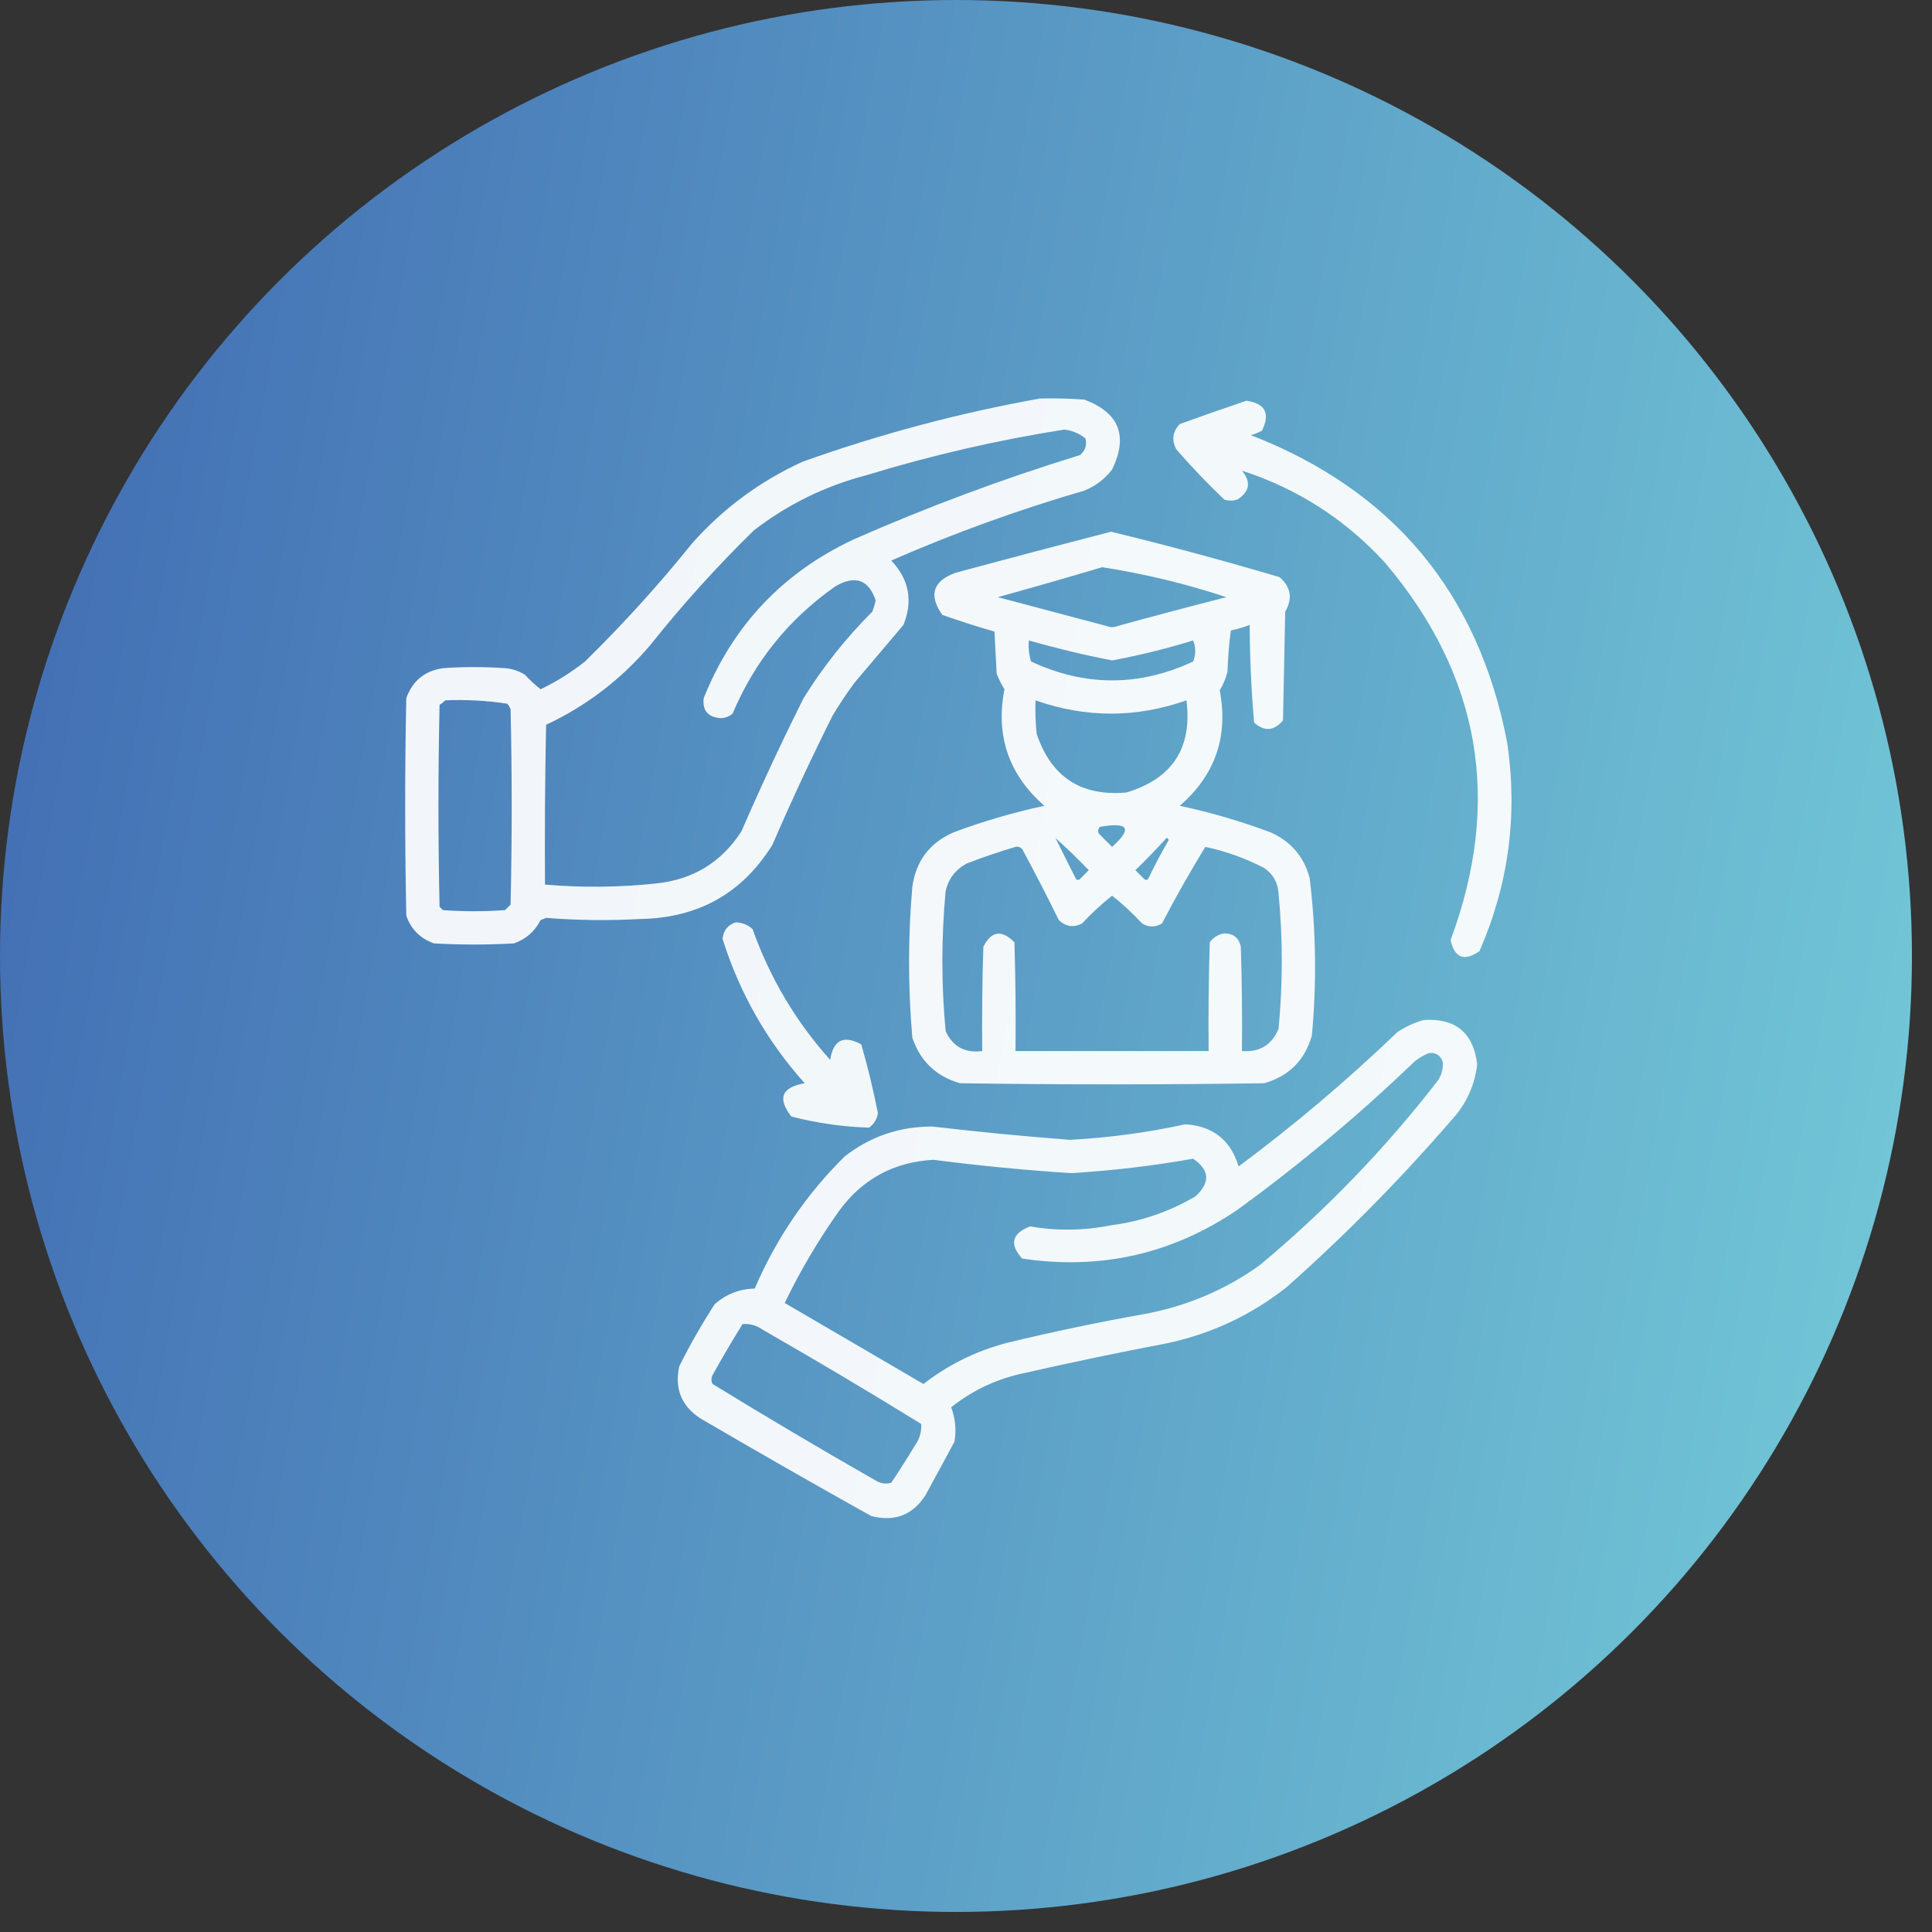 <svg width="89" height="89" viewBox="0 0 89 89" fill="none" xmlns="http://www.w3.org/2000/svg">
<rect x="0" y="0" width="89" height="89" fill="#333333" stroke="none"/>
<circle cx="44.038" cy="44.038" r="44.038" fill="url(#paint0_linear_2286_266)"/>
<path opacity="0.924" fill-rule="evenodd" clip-rule="evenodd" d="M47.907 18.358C48.589 18.341 49.271 18.358 49.952 18.409C51.556 19.009 51.981 20.083 51.23 21.63C50.891 22.071 50.465 22.395 49.952 22.601C46.914 23.483 43.949 24.557 41.056 25.822C41.878 26.689 42.066 27.677 41.619 28.787C40.869 29.673 40.119 30.559 39.369 31.445C39.003 31.939 38.662 32.45 38.347 32.979C37.373 34.928 36.452 36.905 35.586 38.909C34.205 41.143 32.177 42.285 29.503 42.335C28.052 42.415 26.603 42.398 25.157 42.283C25.072 42.318 24.987 42.352 24.902 42.386C24.637 42.906 24.228 43.264 23.675 43.459C22.448 43.528 21.221 43.528 19.994 43.459C19.363 43.238 18.937 42.812 18.716 42.181C18.648 38.841 18.648 35.501 18.716 32.161C19.002 31.364 19.564 30.904 20.403 30.781C21.357 30.713 22.311 30.713 23.266 30.781C23.598 30.806 23.905 30.909 24.186 31.087C24.409 31.328 24.648 31.549 24.902 31.752C25.631 31.404 26.313 30.978 26.947 30.474C28.713 28.742 30.366 26.919 31.905 25.004C33.334 23.405 35.021 22.161 36.967 21.272C40.544 19.994 44.191 19.023 47.907 18.358ZM49.032 19.789C49.395 19.831 49.719 19.968 50.003 20.198C50.08 20.505 49.995 20.76 49.747 20.965C46.194 22.059 42.718 23.354 39.318 24.851C36.056 26.382 33.756 28.819 32.417 32.161C32.351 32.726 32.606 33.033 33.184 33.081C33.398 33.083 33.585 33.015 33.746 32.877C34.765 30.46 36.35 28.501 38.5 26.998C39.404 26.484 40.017 26.705 40.341 27.662C40.3 27.836 40.249 28.006 40.187 28.174C38.975 29.385 37.919 30.714 37.018 32.161C36.009 34.178 35.055 36.223 34.155 38.296C33.238 39.721 31.926 40.521 30.218 40.699C28.515 40.879 26.811 40.896 25.106 40.75C25.089 38.296 25.106 35.842 25.157 33.388C27.019 32.517 28.621 31.29 29.963 29.707C31.434 27.86 33.019 26.105 34.717 24.442C36.273 23.238 38.011 22.386 39.932 21.885C42.93 20.969 45.963 20.27 49.032 19.789ZM20.505 32.263C21.468 32.221 22.422 32.272 23.368 32.417C23.432 32.493 23.483 32.579 23.521 32.672C23.589 35.672 23.589 38.671 23.521 41.67C23.436 41.755 23.351 41.84 23.266 41.926C22.311 41.994 21.357 41.994 20.403 41.926C20.352 41.874 20.3 41.823 20.249 41.772C20.181 38.671 20.181 35.569 20.249 32.468C20.351 32.41 20.436 32.342 20.505 32.263Z" fill="white"/>
<path opacity="0.922" fill-rule="evenodd" clip-rule="evenodd" d="M57.416 18.46C58.288 18.585 58.527 19.045 58.132 19.84C57.969 19.929 57.799 19.997 57.621 20.045C64.167 22.591 68.104 27.311 69.43 34.206C69.925 37.538 69.499 40.741 68.152 43.817C67.451 44.301 67.008 44.131 66.823 43.306C69.204 36.907 68.199 31.113 63.806 25.924C61.973 23.926 59.775 22.512 57.212 21.681C57.641 22.2 57.572 22.643 57.007 23.01C56.803 23.078 56.598 23.078 56.394 23.01C55.629 22.28 54.896 21.513 54.195 20.709C53.963 20.279 54.014 19.887 54.349 19.534C55.378 19.162 56.401 18.804 57.416 18.46Z" fill="white"/>
<path opacity="0.932" fill-rule="evenodd" clip-rule="evenodd" d="M51.179 24.493C53.783 25.127 56.373 25.825 58.949 26.589C59.469 27.048 59.554 27.576 59.205 28.174C59.171 29.843 59.137 31.514 59.103 33.184C58.69 33.676 58.246 33.71 57.773 33.286C57.642 31.793 57.574 30.294 57.569 28.787C57.289 28.895 56.999 28.981 56.7 29.043C56.617 29.665 56.566 30.295 56.547 30.934C56.471 31.246 56.351 31.536 56.189 31.803C56.592 33.933 55.979 35.706 54.348 37.12C55.777 37.426 57.174 37.835 58.54 38.347C59.469 38.764 60.066 39.463 60.33 40.443C60.625 42.858 60.659 45.278 60.432 47.703C60.109 48.843 59.376 49.576 58.234 49.901C53.564 49.969 48.895 49.969 44.226 49.901C43.128 49.587 42.395 48.888 42.028 47.805C41.827 45.488 41.827 43.17 42.028 40.852C42.192 39.665 42.823 38.83 43.919 38.347C45.285 37.835 46.682 37.426 48.111 37.12C46.47 35.689 45.856 33.9 46.271 31.752C46.131 31.526 46.012 31.288 45.913 31.036C45.879 30.389 45.845 29.741 45.811 29.094C45.003 28.862 44.202 28.606 43.408 28.327C42.769 27.414 42.974 26.767 44.021 26.384C46.418 25.738 48.803 25.107 51.179 24.493ZM50.77 26.129C52.713 26.43 54.622 26.89 56.495 27.509C54.821 27.936 53.151 28.379 51.485 28.838C51.315 28.906 51.145 28.906 50.974 28.838C49.304 28.395 47.634 27.952 45.964 27.509C47.581 27.062 49.183 26.602 50.77 26.129ZM47.395 29.503C48.659 29.865 49.937 30.172 51.23 30.423C52.492 30.188 53.736 29.882 54.962 29.503C55.093 29.831 55.093 30.154 54.962 30.474C52.474 31.633 49.986 31.633 47.498 30.474C47.401 30.162 47.367 29.838 47.395 29.503ZM47.702 32.263C50.02 33.078 52.337 33.078 54.655 32.263C54.932 34.453 54.011 35.868 51.894 36.507C49.8 36.695 48.42 35.792 47.753 33.797C47.702 33.287 47.685 32.776 47.702 32.263ZM50.667 38.091C51.99 37.856 52.178 38.163 51.23 39.012C51.025 38.807 50.821 38.603 50.616 38.398C50.568 38.288 50.585 38.186 50.667 38.091ZM48.623 38.603C49.147 39.076 49.658 39.57 50.156 40.085C50.02 40.221 49.883 40.358 49.747 40.494C49.662 40.565 49.594 40.547 49.543 40.443C49.23 39.826 48.923 39.213 48.623 38.603ZM53.735 38.603C53.79 38.609 53.824 38.643 53.837 38.705C53.504 39.268 53.197 39.847 52.917 40.443C52.865 40.547 52.797 40.565 52.712 40.494C52.576 40.358 52.44 40.221 52.303 40.085C52.801 39.604 53.278 39.11 53.735 38.603ZM46.782 39.012C46.902 38.989 47.004 39.023 47.089 39.114C47.672 40.192 48.234 41.282 48.776 42.386C49.1 42.693 49.458 42.744 49.849 42.539C50.28 42.074 50.74 41.648 51.23 41.261C51.719 41.648 52.179 42.074 52.61 42.539C52.913 42.728 53.22 42.728 53.53 42.539C54.157 41.335 54.822 40.16 55.524 39.012C56.472 39.214 57.375 39.538 58.234 39.983C58.646 40.265 58.868 40.657 58.898 41.159C59.098 43.238 59.098 45.317 58.898 47.396C58.586 48.14 58.024 48.481 57.211 48.418C57.228 46.816 57.211 45.214 57.16 43.613C57.075 43.204 56.819 43 56.393 42.999C56.116 43.044 55.894 43.181 55.729 43.408C55.677 45.078 55.66 46.748 55.677 48.418C52.712 48.418 49.747 48.418 46.782 48.418C46.799 46.748 46.782 45.078 46.731 43.408C46.144 42.817 45.667 42.885 45.3 43.613C45.248 45.214 45.231 46.816 45.248 48.418C44.452 48.522 43.889 48.215 43.561 47.498C43.361 45.352 43.361 43.204 43.561 41.056C43.688 40.486 44.012 40.06 44.533 39.778C45.283 39.489 46.033 39.233 46.782 39.012Z" fill="white"/>
<path opacity="0.92" fill-rule="evenodd" clip-rule="evenodd" d="M33.899 42.488C34.193 42.501 34.449 42.603 34.666 42.795C35.468 45.049 36.661 47.06 38.245 48.827C38.381 47.907 38.858 47.668 39.676 48.111C39.977 49.155 40.232 50.212 40.443 51.281C40.398 51.559 40.261 51.78 40.034 51.946C38.826 51.909 37.633 51.739 36.455 51.434C35.8 50.597 36.004 50.086 37.069 49.901C35.334 47.965 34.073 45.75 33.286 43.255C33.328 42.856 33.533 42.6 33.899 42.488Z" fill="white"/>
<path opacity="0.923" fill-rule="evenodd" clip-rule="evenodd" d="M65.595 46.987C67.06 46.9 67.878 47.582 68.049 49.032C67.933 50.014 67.541 50.866 66.874 51.588C64.508 54.328 61.969 56.901 59.256 59.307C57.652 60.569 55.846 61.422 53.837 61.864C51.545 62.301 49.262 62.779 46.987 63.295C45.806 63.573 44.75 64.085 43.817 64.829C44.009 65.343 44.06 65.871 43.97 66.413C43.527 67.231 43.084 68.049 42.641 68.867C42.053 69.791 41.218 70.115 40.136 69.839C37.495 68.365 34.871 66.865 32.263 65.34C31.39 64.768 31.066 63.967 31.292 62.937C31.785 61.95 32.331 60.995 32.928 60.074C33.455 59.615 34.068 59.376 34.768 59.358C35.757 57.056 37.137 55.028 38.909 53.275C40.09 52.353 41.436 51.893 42.948 51.895C45.057 52.141 47.17 52.346 49.287 52.508C51.08 52.413 52.852 52.174 54.604 51.792C55.877 51.873 56.694 52.52 57.058 53.735C59.618 51.831 62.055 49.769 64.368 47.549C64.755 47.291 65.164 47.103 65.595 46.987ZM65.8 48.52C66.138 48.467 66.36 48.603 66.465 48.929C66.483 49.217 66.415 49.489 66.26 49.747C63.834 52.889 61.091 55.735 58.029 58.285C56.431 59.425 54.658 60.174 52.712 60.534C50.585 60.912 48.471 61.355 46.373 61.864C44.961 62.237 43.683 62.868 42.539 63.755C40.409 62.511 38.279 61.267 36.149 60.023C36.868 58.533 37.703 57.118 38.654 55.78C39.731 54.311 41.179 53.527 42.999 53.428C45.106 53.7 47.219 53.905 49.338 54.042C51.232 53.929 53.107 53.707 54.962 53.377C55.731 53.902 55.765 54.481 55.064 55.115C53.863 55.822 52.568 56.266 51.179 56.444C49.933 56.692 48.689 56.709 47.447 56.496C46.61 56.827 46.49 57.321 47.089 57.978C50.699 58.517 54.005 57.768 57.007 55.729C59.883 53.638 62.609 51.354 65.186 48.878C65.384 48.729 65.588 48.61 65.8 48.52ZM34.206 60.995C34.543 60.97 34.849 61.055 35.126 61.25C37.588 62.66 40.025 64.109 42.437 65.596C42.458 65.965 42.356 66.306 42.13 66.618C41.785 67.189 41.427 67.751 41.056 68.305C40.804 68.377 40.565 68.343 40.341 68.203C37.81 66.759 35.305 65.276 32.826 63.755C32.757 63.619 32.757 63.482 32.826 63.346C33.268 62.547 33.728 61.763 34.206 60.995Z" fill="white"/>
<defs>
<linearGradient id="paint0_linear_2286_266" x1="0" y1="0" x2="101.923" y2="17.938" gradientUnits="userSpaceOnUse">
<stop stop-color="#406AB2"/>
<stop offset="1" stop-color="#75CDD9"/>
</linearGradient>
</defs>
</svg>
